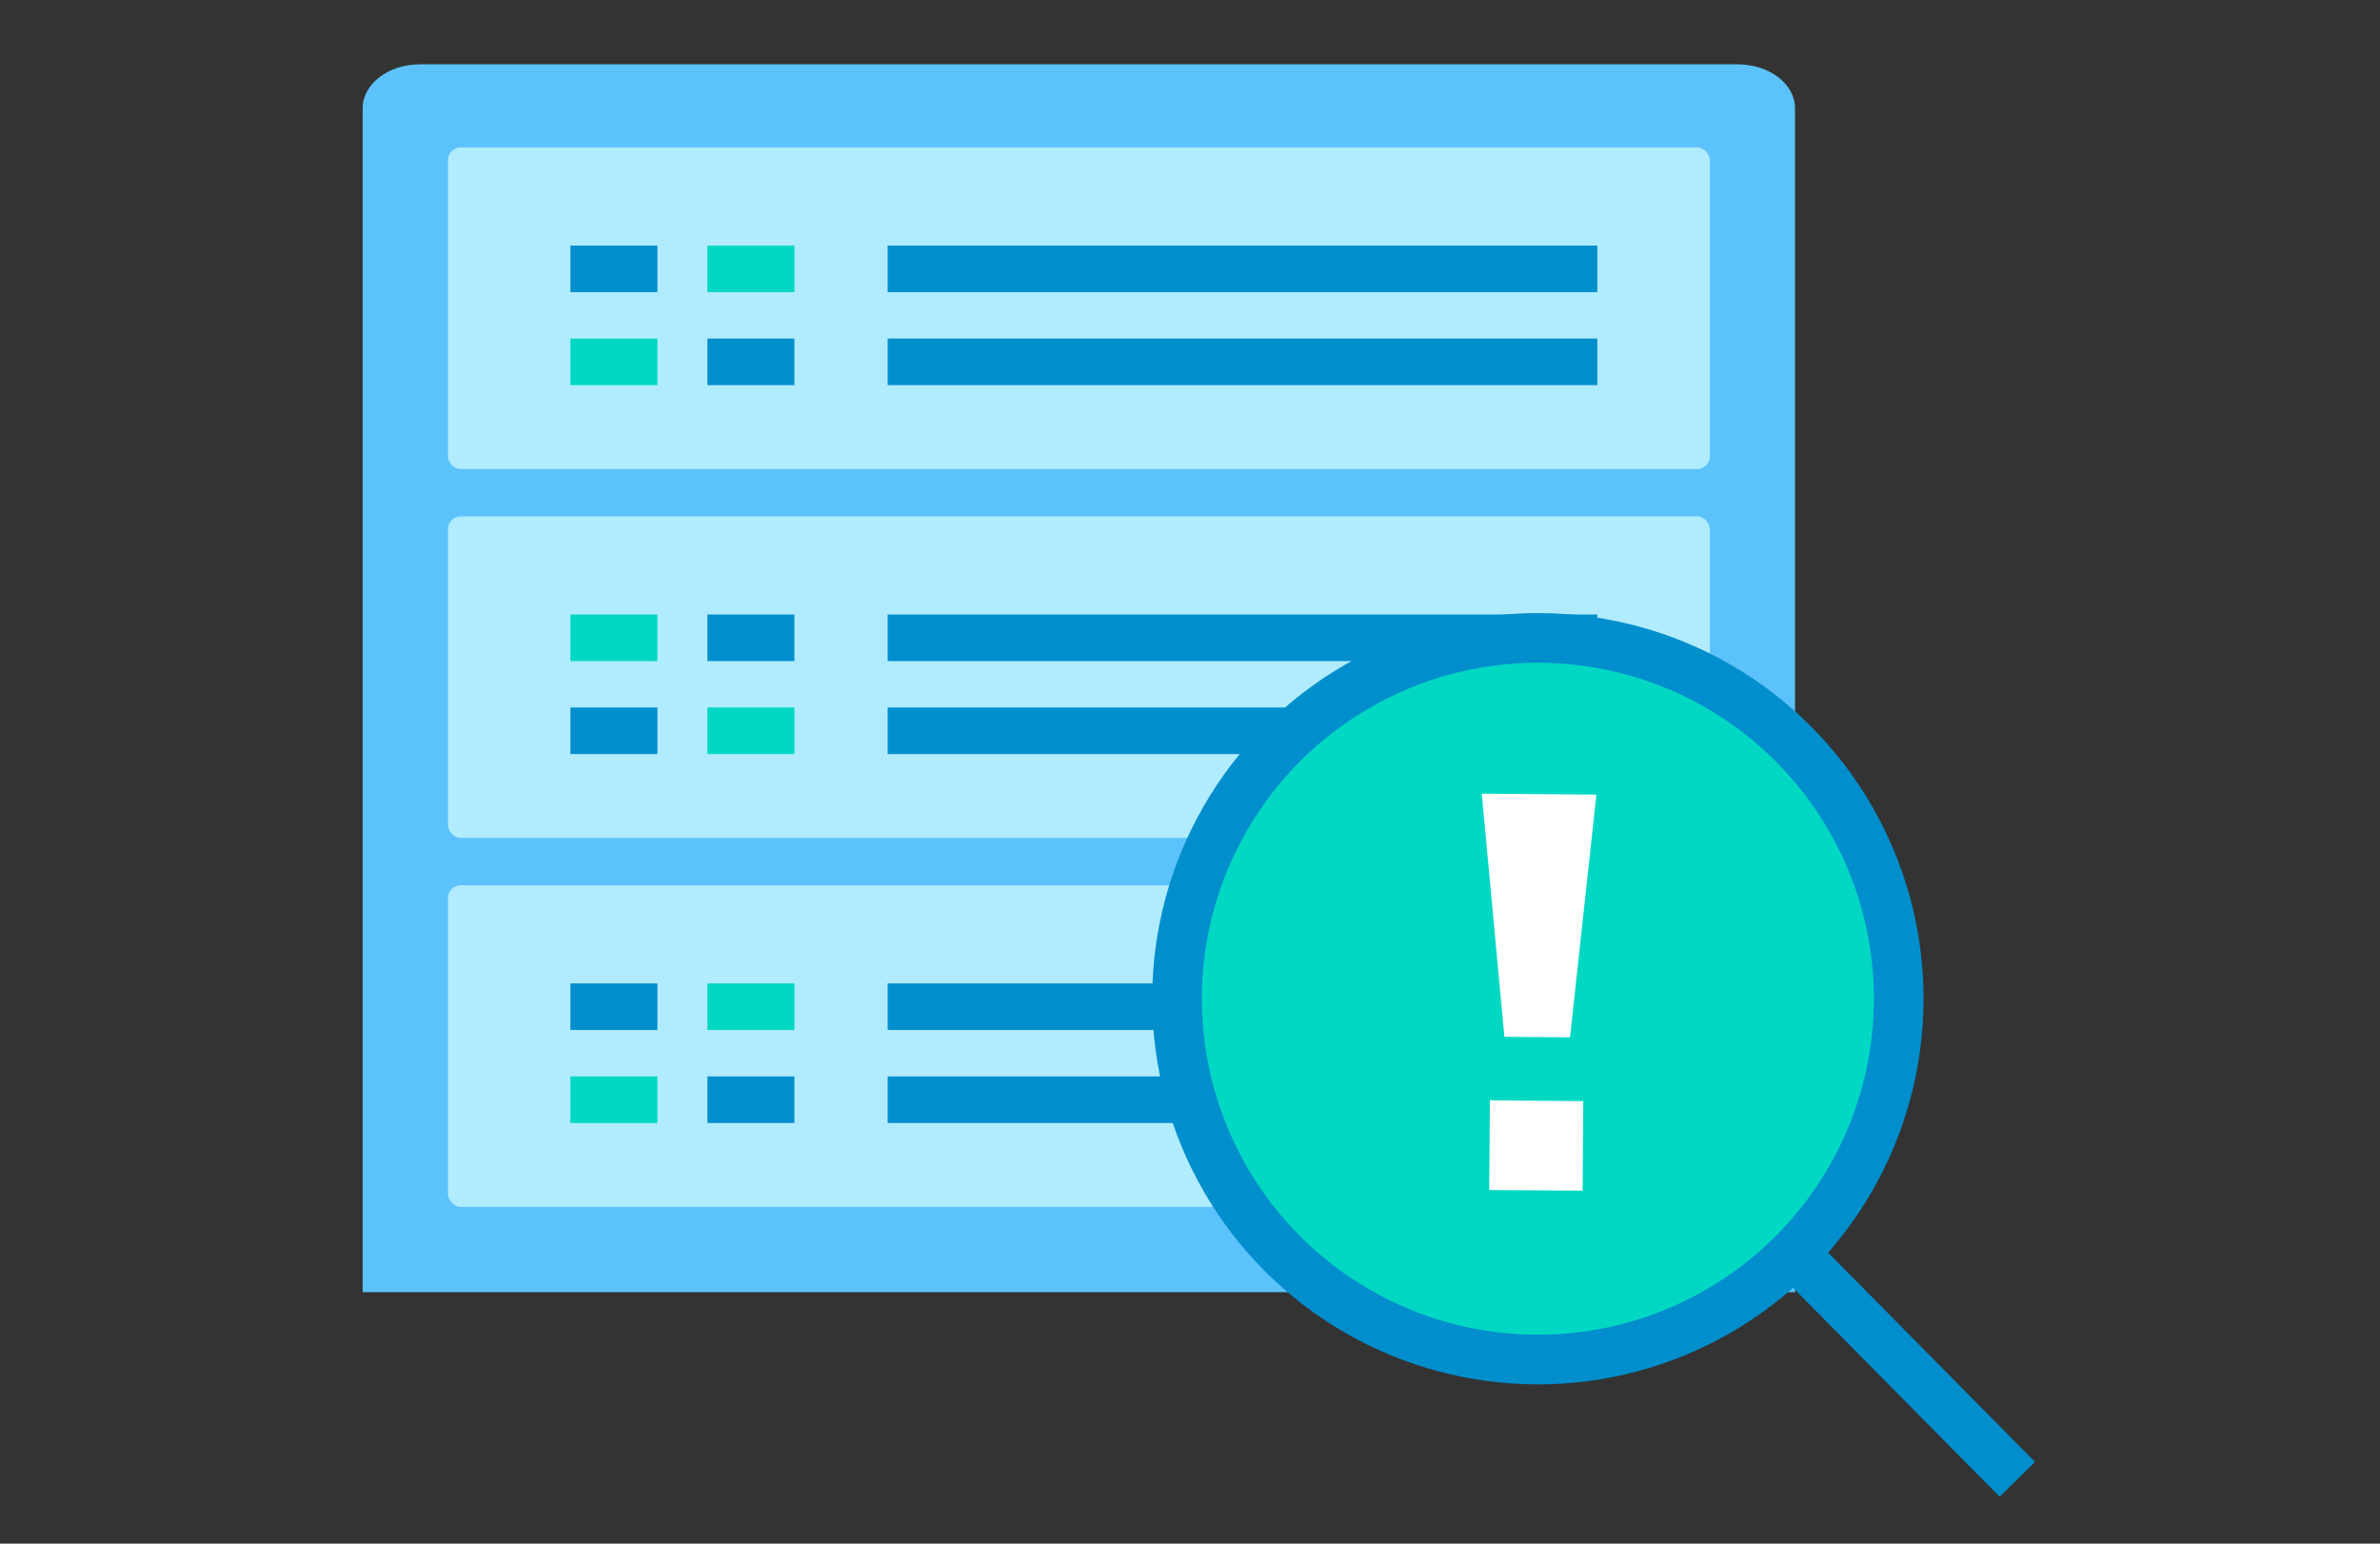 <svg id="アセット_10" data-name="アセット 10" xmlns="http://www.w3.org/2000/svg" width="185" height="120" viewBox="0 0 185 120">
  <rect x="0" y="0" width="185" height="120" fill="#333333" stroke="none"/>
  <g id="レイヤー_2" data-name="レイヤー 2">
    <rect id="長方形_2030" data-name="長方形 2030" width="185" height="120" fill="#32375d" opacity="0"/>
  </g>
  <g id="レイヤー_1" data-name="レイヤー 1">
    <g id="グループ_1009" data-name="グループ 1009">
      <path id="パス_1125" data-name="パス 1125" d="M139.53,100.45H28.19V8.42C28.19,6.53,30.18,5,32.64,5H135.07c2.46,0,4.46,1.53,4.46,3.42v92.03Z" fill="#5cc2fc"/>
      <g id="グループ_406" data-name="グループ 406">
        <rect id="長方形_470" data-name="長方形 470" width="98.09" height="25" rx="0.99" transform="translate(34.82 11.46)" fill="#b0ebff"/>
        <rect id="長方形_471" data-name="長方形 471" width="98.09" height="25" rx="0.99" transform="translate(34.82 40.14)" fill="#b0ebff"/>
        <rect id="長方形_472" data-name="長方形 472" width="98.09" height="25" rx="0.99" transform="translate(34.82 68.82)" fill="#b0ebff"/>
        <rect id="長方形_479" data-name="長方形 479" width="55.16" height="3.62" transform="translate(69 26.32)" fill="#008ecc"/>
        <rect id="長方形_480" data-name="長方形 480" width="55.16" height="3.62" transform="translate(69 19.09)" fill="#008ecc"/>
        <rect id="長方形_481" data-name="長方形 481" width="6.76" height="3.62" transform="translate(54.99 26.32)" fill="#008ecc"/>
        <rect id="長方形_482" data-name="長方形 482" width="6.76" height="3.62" transform="translate(54.99 19.09)" fill="#00d8c3"/>
        <rect id="長方形_483" data-name="長方形 483" width="6.76" height="3.62" transform="translate(44.34 26.32)" fill="#00d8c3"/>
        <rect id="長方形_484" data-name="長方形 484" width="6.76" height="3.62" transform="translate(44.34 19.09)" fill="#008ecc"/>
        <rect id="長方形_485" data-name="長方形 485" width="55.16" height="3.62" transform="translate(69 55)" fill="#008ecc"/>
        <rect id="長方形_486" data-name="長方形 486" width="55.16" height="3.62" transform="translate(69 47.77)" fill="#008ecc"/>
        <rect id="長方形_487" data-name="長方形 487" width="6.76" height="3.62" transform="translate(54.99 55)" fill="#00d8c3"/>
        <rect id="長方形_488" data-name="長方形 488" width="6.76" height="3.62" transform="translate(54.99 47.77)" fill="#008ecc"/>
        <rect id="長方形_489" data-name="長方形 489" width="6.76" height="3.62" transform="translate(44.34 55)" fill="#008ecc"/>
        <rect id="長方形_490" data-name="長方形 490" width="6.76" height="3.62" transform="translate(44.34 47.77)" fill="#00d8c3"/>
        <rect id="長方形_491" data-name="長方形 491" width="55.16" height="3.62" transform="translate(69 83.68)" fill="#008ecc"/>
        <rect id="長方形_492" data-name="長方形 492" width="55.16" height="3.62" transform="translate(69 76.45)" fill="#008ecc"/>
        <rect id="長方形_493" data-name="長方形 493" width="6.76" height="3.62" transform="translate(54.99 83.68)" fill="#008ecc"/>
        <rect id="長方形_494" data-name="長方形 494" width="6.76" height="3.62" transform="translate(54.99 76.45)" fill="#00d8c3"/>
        <rect id="長方形_495" data-name="長方形 495" width="6.76" height="3.62" transform="translate(44.34 83.68)" fill="#00d8c3"/>
        <rect id="長方形_496" data-name="長方形 496" width="6.76" height="3.62" transform="translate(44.34 76.45)" fill="#008ecc"/>
      </g>
      <g id="グループ_399" data-name="グループ 399">
        <g id="グループ_398" data-name="グループ 398">
          <circle id="楕円形_144" data-name="楕円形 144" cx="27.3" cy="27.3" r="27.3" transform="translate(92.22 49.83)" fill="#00d8c3"/>
          <path id="パス_1118" data-name="パス 1118" d="M122.04,80.64l-5.1-.04-1.76-18.9,8.91.07-2.05,18.87ZM115.76,92.5l.05-6.96,7.26.06-.05,6.96-7.26-.05Z" fill="#fff"/>
        </g>
      </g>
      <g id="グループ_408" data-name="グループ 408">
        <circle id="楕円形_149" data-name="楕円形 149" cx="28.05" cy="28.05" r="28.05" transform="translate(91.49 49.59)" fill="none" stroke="#008ecc" stroke-miterlimit="10" stroke-width="3.86"/>
        <line id="線_7" data-name="線 7" x2="17.38" y2="17.58" transform="translate(139.43 97.42)" fill="none" stroke="#008ecc" stroke-miterlimit="10" stroke-width="3.86"/>
      </g>
    </g>
  </g>
</svg>
